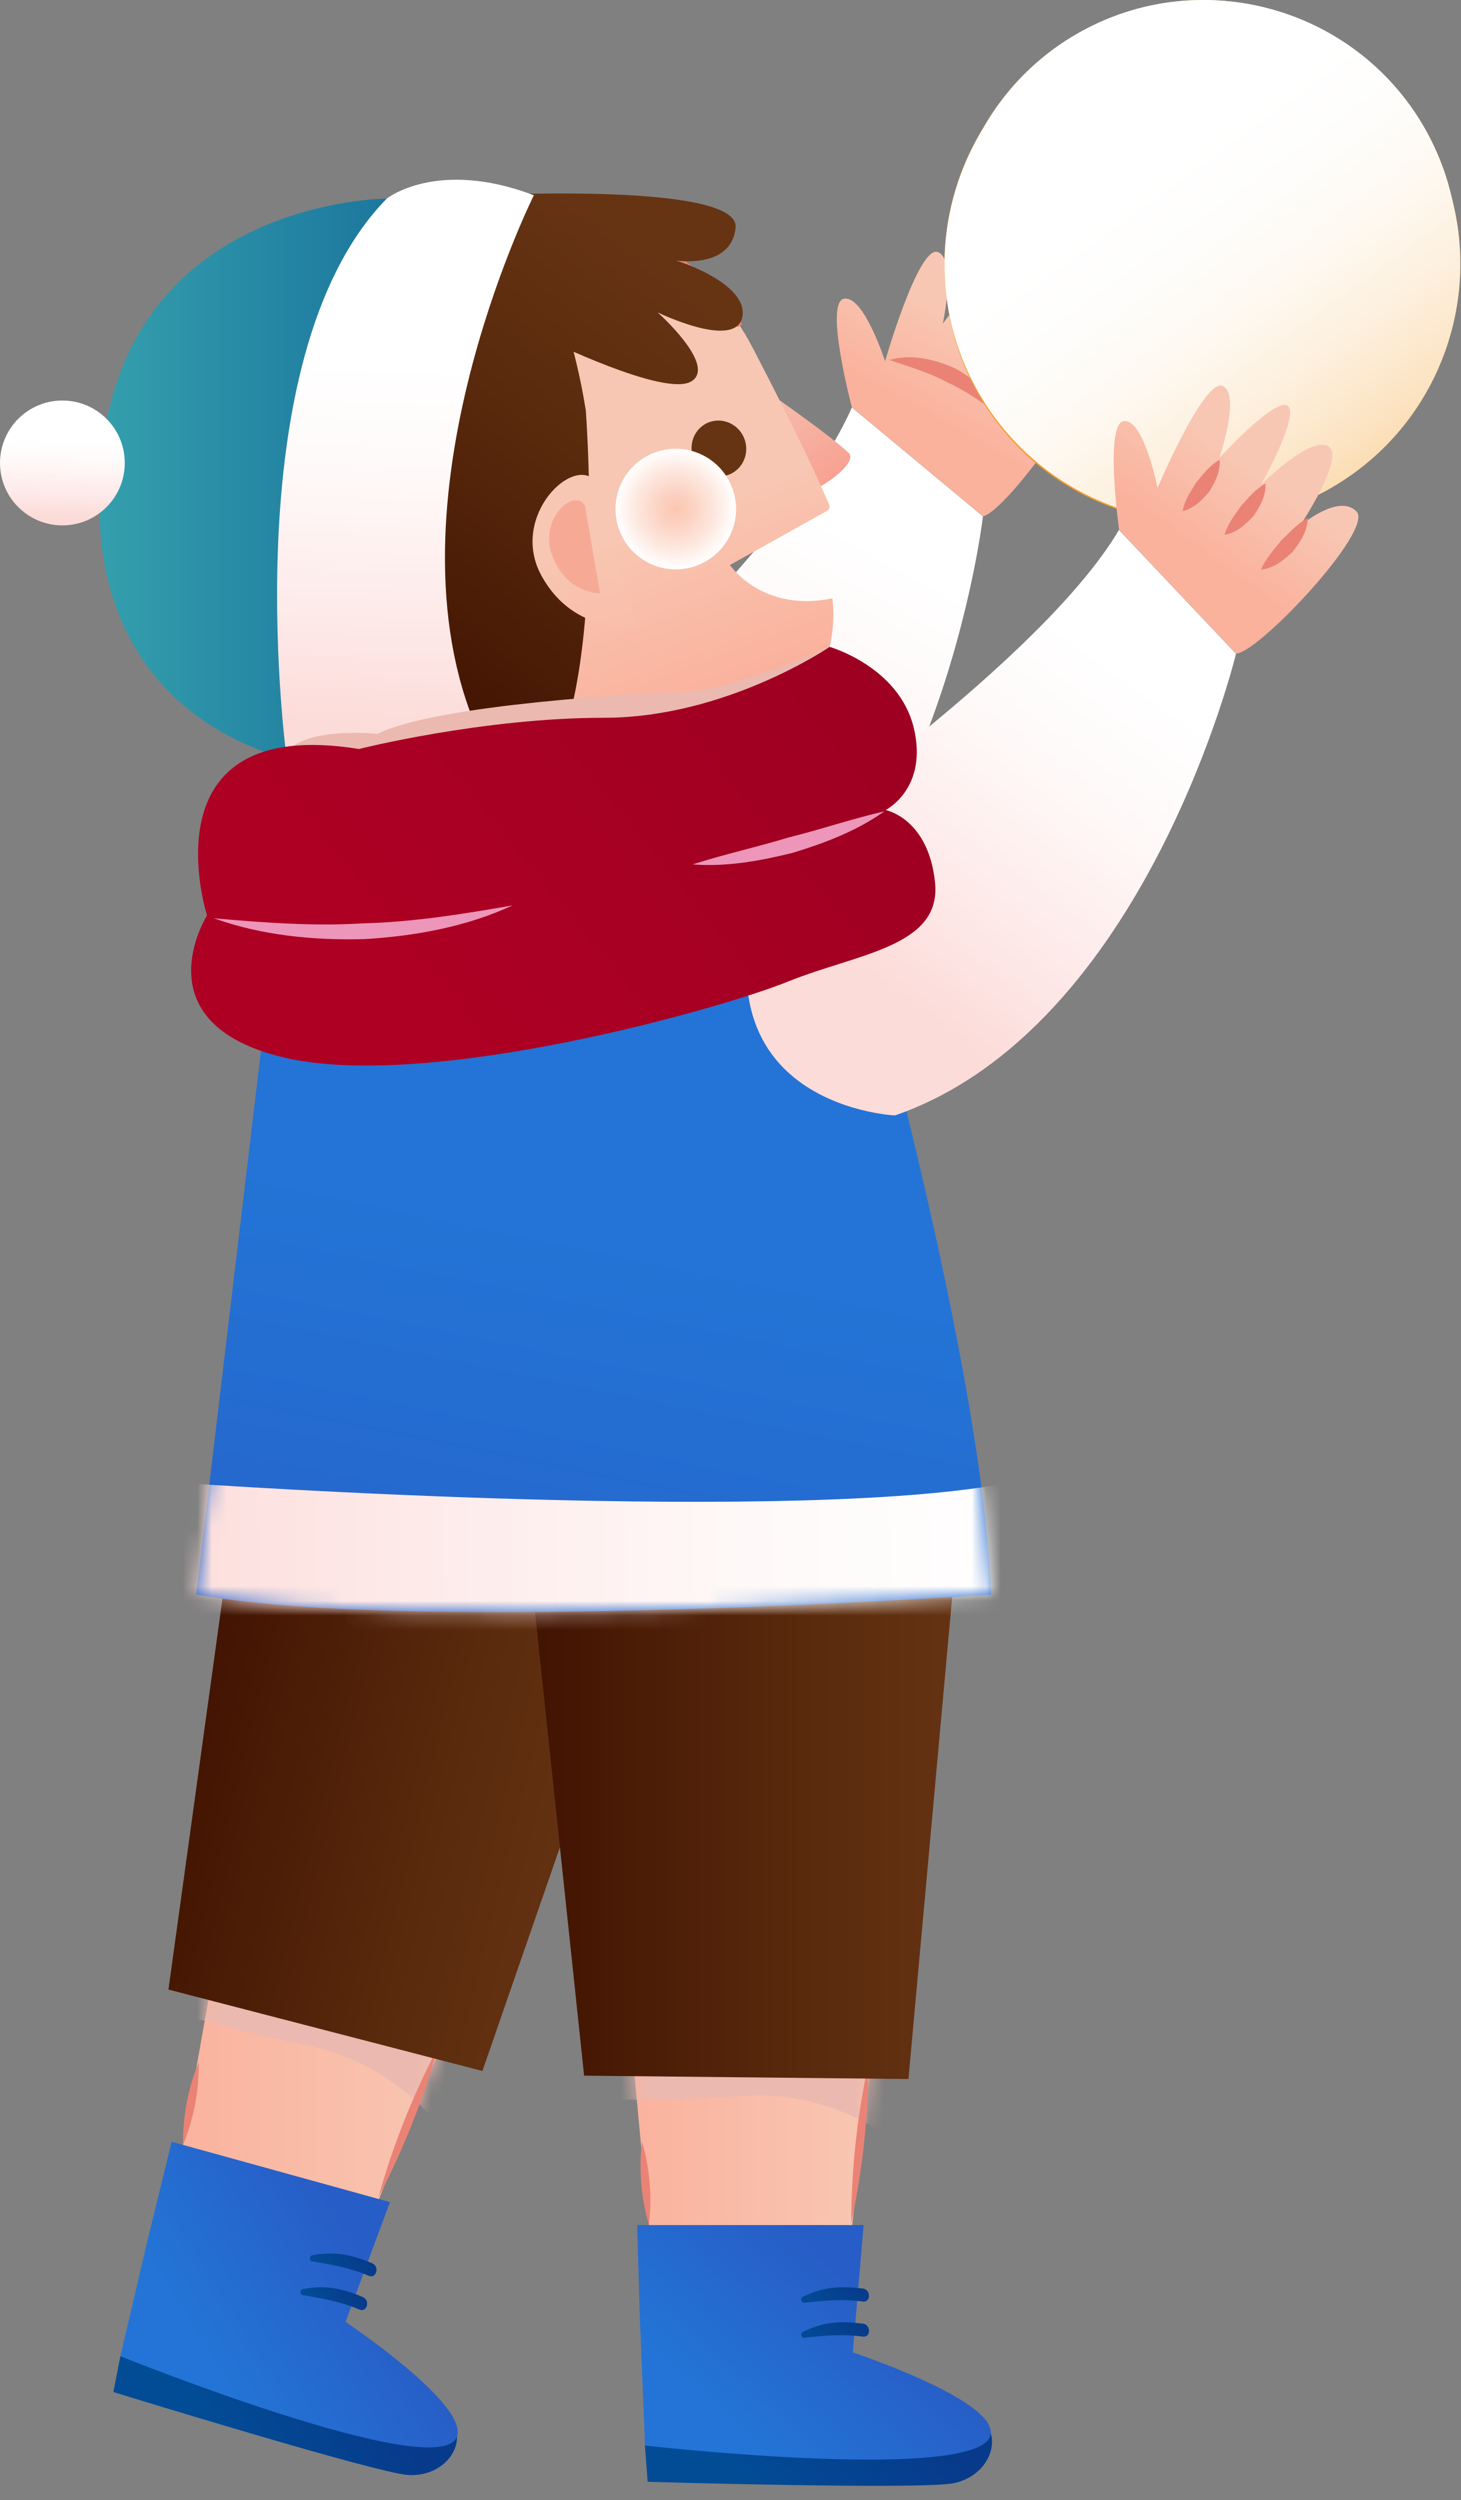 <svg width="100" height="171" viewBox="0 0 100 171" fill="none" xmlns="http://www.w3.org/2000/svg"><rect x="0" y="0" width="100" height="171" fill="#808080" stroke="none"/><path d="M37.69 51.796s16.47-14.44 20.62-23.93l8.97 7.45s-3.06 26.19-19.39 34.16c0 0-15.76 1.21-10.21-17.67l.01-.01z" fill="url(#paint0_linear_2126_150984)"/><path d="M58.31 27.866s-1.9-7.15-.55-7.43c1.35-.28 2.82 4.27 2.82 4.27s2.27-7.88 3.59-7.47c1.32.42.36 4.91.36 4.91s3.35-4.67 4.23-4.09c.88.59-1.17 5.56-1.17 5.56s2.9-3.69 4.23-3.16c1.33.53-1.27 5.69-1.27 5.69s2.34-2.59 3.74-1.49c1.4 1.1-5.54 10.47-7.01 10.65l-8.97-7.45v.01z" fill="url(#paint1_linear_2126_150984)"/><path d="M44.14 167.266l.19 2.49s19.02.56 21.02.08c2-.48 2.84-2.2 2.46-3.42l-23.67.85z" fill="url(#paint2_linear_2126_150984)"/><path d="M43.2 137.756c-.28.24 1.7 19.21 1.7 19.21h12.88l2.24-19.56s-15.3-.98-16.82.36v-.01z" fill="url(#paint3_linear_2126_150984)"/><mask id="mask0_2126_150984" style="mask-type:luminance" maskUnits="userSpaceOnUse" x="43" y="137" width="18" height="20"><path d="M43.2 137.756c-.28.24 1.7 19.21 1.7 19.21h12.88l2.24-19.56s-15.3-.98-16.82.36v-.01z" fill="#fff"/></mask><g mask="url(#mask0_2126_150984)"><path d="M60.16 145.746s-3.82-2.74-9.19-2.39c-5.37.36-9.78.24-9.78.24l1.19-4.77s11.09-1.43 14.67 0 4.65 5.61 3.1 6.92h.01z" fill="#EBB9AF"/></g><path d="M43.82 159.306l-.21-7.11h15.5l-.74 8.71s9.59 3.17 9.45 5.52c-.21 3.5-23.67.85-23.67.85l-.32-7.96-.01-.01z" fill="url(#paint4_linear_2126_150984)"/><path d="M59.05 156.536c-1.56-.18-2.71-.12-4.11.57-.18.09-.1.42.11.4 1.38-.15 2.62-.27 4.01-.08.56.07.56-.82 0-.89h-.01z" fill="url(#paint5_linear_2126_150984)"/><path d="M59.05 158.936c-1.56-.19-2.71-.12-4.11.57-.18.09-.1.42.11.4 1.38-.15 2.62-.27 4.01-.08.56.07.56-.82 0-.89h-.01z" fill="url(#paint6_linear_2126_150984)"/><path d="M59.45 141.096c-.02 3.7-.41 7.36-1.19 10.97.01-3.7.41-7.36 1.19-10.97zm-15.51 5.37c.54 1.88.7 3.79.48 5.73-.55-1.88-.7-3.79-.48-5.73z" fill="#EA8375"/><path d="M8.24 161.166l-.48 2.45s18.19 5.61 20.24 5.68c2.05.07 3.32-1.37 3.28-2.64l-23.04-5.49z" fill="url(#paint7_linear_2126_150984)"/><path d="M15.2 132.476c-.33.16-3.48 18.96-3.48 18.96l12.42 3.43 7.37-18.26s-14.48-5.03-16.31-4.14v.01z" fill="url(#paint8_linear_2126_150984)"/><mask id="mask1_2126_150984" style="mask-type:luminance" maskUnits="userSpaceOnUse" x="11" y="132" width="21" height="23"><path d="M15.2 132.476c-.33.16-3.48 18.96-3.48 18.96l12.42 3.43 7.37-18.26s-14.48-5.03-16.31-4.14v.01z" fill="#fff"/></mask><g mask="url(#mask1_2126_150984)"><path d="M29.43 144.706s-2.95-3.66-8.22-4.75c-5.27-1.09-9.49-2.38-9.49-2.38l2.42-4.28s11.07 1.58 14.14 3.91c3.07 2.33 2.99 6.64 1.15 7.5z" fill="#EBB9AF"/></g><path d="M10.06 153.406l1.69-6.91 14.94 4.13-3.04 8.19s8.4 5.61 7.63 7.84c-1.14 3.32-23.04-5.49-23.04-5.49l1.82-7.76z" fill="url(#paint9_linear_2126_150984)"/><path d="M25.48 154.806c-1.45-.59-2.58-.84-4.12-.54-.2.04-.21.38 0 .41 1.37.23 2.6.44 3.88.99.52.22.76-.64.24-.85v-.01z" fill="url(#paint10_linear_2126_150984)"/><path d="M24.84 157.116c-1.45-.59-2.58-.84-4.12-.54-.2.04-.21.38 0 .41 1.37.23 2.6.44 3.88.99.52.22.76-.64.24-.85v-.01z" fill="url(#paint11_linear_2126_150984)"/><path d="M29.98 140.026c-1 3.56-2.36 6.98-4.08 10.26 1-3.56 2.36-6.98 4.08-10.26zm-16.38 1.04c.02 1.95-.33 3.84-1.07 5.65-.03-1.95.33-3.84 1.07-5.65z" fill="#EA8375"/><path d="M44.61 108.216l-11.59 33.44-21.49-5.57 4.76-34.42s25.71 3.78 28.32 6.55z" fill="url(#paint12_linear_2126_150984)"/><path d="M65.38 106.956l-3.2 35.25-22.2-.23-3.66-34.56s25.86-2.52 29.07-.46h-.01z" fill="url(#paint13_linear_2126_150984)"/><path d="M58.82 63.746s8.42 29.39 9.02 45.32c0 0-39.46 2.71-54.41 0l4.81-40.36s38.56-9.02 40.58-4.96z" fill="url(#paint14_linear_2126_150984)"/><mask id="mask2_2126_150984" style="mask-type:luminance" maskUnits="userSpaceOnUse" x="13" y="62" width="55" height="49"><path d="M58.82 63.746s8.42 29.39 9.02 45.32c0 0-39.46 2.71-54.41 0l4.81-40.36s38.56-9.02 40.58-4.96z" fill="#fff"/></mask><g mask="url(#mask2_2126_150984)"><path d="M12.97 101.466s42.8 2.98 56.99-.23l-1.37 9.15s-46.46 4.58-54.01 1.6c-7.55-2.98-1.6-10.53-1.6-10.53l-.01.01z" fill="url(#paint15_linear_2126_150984)"/></g><path d="M52.8 26.986s4.2 2.92 5.29 4c.73.72-2.33 2.72-2.56 2.49-.23-.23-4.51-7.58-2.73-6.49z" fill="url(#paint16_linear_2126_150984)"/><path d="M33.36 14.086s12.35-1.5 18.22 9.82c4.06 7.82 4.83 9.88 5.17 10.6.08.18 0 .38-.18.46l-6.61 3.68s2.19 3.28 7.01 2.28c0 0 .93 5.43-3.96 8.94s-12.26 2.17-15.36-.77c-3.1-2.95-11.53-4.79-12.84-12.65-1.31-7.86-1.68-22.38 8.55-22.36z" fill="url(#paint17_linear_2126_150984)"/><path d="M50.64 22.286c-6.15-9.55-17.28-8.2-17.28-8.2-10.24-.02-9.86 14.5-8.55 22.36 1.31 7.86 9.74 9.71 12.84 12.65 3.1 2.95 10.47 4.29 15.36.77 2.32-1.67 3.33-3.77 3.75-5.52" stroke="#EA8375" stroke-width=".38" stroke-miterlimit="10"/><path d="M40.09 27.996s1.96 24.88-5.25 27.22c-7.2 2.34-25.3-5.95-23.14-22.86 2.01-15.65 11.71-18.09 18.91-19.16 7.2-1.07 9.47 14.8 9.47 14.8h.01z" fill="url(#paint18_linear_2126_150984)"/><path d="M31.58 13.426c.48-.05 19.07-1.07 18.77 2.14-.31 3.2-5.04 2.14-4.58 2.14.46 0 5.49 1.68 5.04 3.97-.46 2.29-5.8-.31-5.8-.31s4.12 3.66 2.29 4.73c-1.83 1.07-9.92-2.9-9.92-2.9s-14.8-8.85-5.8-9.77z" fill="url(#paint19_linear_2126_150984)"/><path d="M40.83 33.016l2.79 9.83s-4.28.67-6.55-3.45c-2.27-4.12 2.32-8.45 3.76-6.38z" fill="url(#paint20_linear_2126_150984)"/><path d="M40.05 34.616l1.02 5.97s-2.26.05-3.26-2.55c-1-2.59 1.58-4.75 2.24-3.42z" fill="#F6AA96"/><path d="M47.53 31.506c.47.95 1.6 1.35 2.52.89.92-.46 1.29-1.6.83-2.55-.47-.95-1.6-1.35-2.52-.89-.92.46-1.29 1.6-.83 2.55z" fill="#663413"/><path style="mix-blend-mode:multiply" d="M50.09 33.306a4.12 4.12 0 01-2.32 5.35 4.12 4.12 0 01-5.35-2.32 4.12 4.12 0 012.32-5.35c2.12-.84 4.51.2 5.35 2.32z" fill="url(#paint21_radial_2126_150984)"/><path d="M26.47 13.586s-17.39 0-19.45 16.94c-1.99 16.32 8.93 21.06 15.33 21.97l4.12-38.91z" fill="url(#paint22_linear_2126_150984)"/><path d="M36.54 13.356s-10.99 21.97-3.43 37.54l-13.43 1.45s-3.97-27.77 6.79-38.76c0 0 3.43-2.75 10.07-.23z" fill="url(#paint23_linear_2126_150984)"/><path d="M56.79 44.246s-6.67 2.95-9.73 3.06c-3.06.11-17.09.85-21.22 2.89 0 0-4.3-.45-5.94.96l10.13 1.47 17.77-2.77s8.26-4.2 8.99-5.61z" fill="#EBB9AF"/><path d="M8.54 31.666c0 2.36-1.91 4.27-4.27 4.27-2.36 0-4.27-1.91-4.27-4.27 0-2.36 1.91-4.27 4.27-4.27 2.36 0 4.27 1.91 4.27 4.27z" fill="url(#paint24_linear_2126_150984)"/><path d="M53.25 57.526s18.08-12.36 23.34-21.28l8.01 8.47s-6.18 25.63-23.34 31.58c0 0-15.79-.69-8.01-18.77z" fill="url(#paint25_linear_2126_150984)"/><path d="M60.85 24.626c1.49-.43 3.08-.07 4.48.55 1.34.73 2.6 1.77 3.15 3.22-1.26-.85-2.36-1.67-3.64-2.24-1.23-.67-2.55-1.05-3.99-1.54v.01z" fill="#EA8375"/><path d="M66.95 26.946c4.74 8.35 15.39 11.29 23.74 6.55 8.35-4.74 11.29-15.39 6.55-23.74-4.74-8.35-15.39-11.29-23.74-6.55-8.35 4.74-11.29 15.39-6.55 23.74zm9.82-10.06l7.12-4.04 4.04 7.12-7.12 4.04-4.04-7.12zm-9.52 10.41c5.09 8.3 15.99 10.91 24.29 5.81 8.3-5.09 10.91-15.99 5.81-24.29-5.09-8.3-15.99-10.91-24.29-5.81-8.3 5.09-10.91 15.99-5.81 24.29zm9.61-10.54l7.08-4.34 4.34 7.08-7.08 4.34-4.34-7.08z" fill="url(#paint26_linear_2126_150984)"/><path d="M67.25 26.006c4.74 8.35 15.39 11.29 23.74 6.55 8.35-4.74 11.29-15.39 6.55-23.74C92.8.466 82.15-2.474 73.8 2.266c-8.35 4.74-11.29 15.39-6.55 23.74zm9.83-10.06l7.12-4.04 4.04 7.12-7.12 4.04-4.04-7.12zm-9.83 10.06c4.74 8.35 15.39 11.29 23.74 6.55 8.35-4.74 11.29-15.39 6.55-23.74C92.8.466 82.15-2.474 73.8 2.266c-8.35 4.74-11.29 15.39-6.55 23.74zm9.83-10.06l7.12-4.04 4.04 7.12-7.12 4.04-4.04-7.12z" fill="url(#paint27_linear_2126_150984)"/><path d="M69.96 24.466c3.9 6.87 12.62 9.27 19.49 5.37 6.87-3.9 9.27-12.62 5.37-19.49-3.9-6.87-12.62-9.27-19.49-5.37-6.87 3.9-9.27 12.62-5.37 19.49zm7.12-8.52l7.12-4.04 4.04 7.12-7.12 4.04-4.04-7.12z" fill="url(#paint28_linear_2126_150984)"/><path d="M80.57 23.676l-4.3-7.57a.524.524 0 01.2-.71l7.57-4.3c.25-.14.57-.05.71.2l4.3 7.57c.14.25.05.57-.2.71l-7.57 4.3c-.25.14-.57.05-.71-.2zm6.35-5.4l-2.76-4.86a.524.524 0 00-.71-.2l-4.86 2.76c-.25.14-.34.46-.2.71l2.76 4.86c.14.25.46.34.71.2l4.86-2.76c.25-.14.34-.46.2-.71z" fill="url(#paint29_linear_2126_150984)"/><g style="mix-blend-mode:multiply"><path d="M86.92 18.276l-2.76-4.86a.524.524 0 00-.71-.2l-4.86 2.76c-.25.14-.34.46-.2.71l2.76 4.86c.14.25.46.34.71.2l4.86-2.76c.25-.14.34-.46.2-.71zm-6.35 5.4l-4.3-7.57a.524.524 0 01.2-.71l7.57-4.3c.25-.14.57-.05.71.2l4.3 7.57c.14.25.05.57-.2.71l-7.57 4.3c-.25.14-.57.05-.71-.2z" fill="#FDE3B1"/><path d="M86.86 18.266l-2.72-4.79a.509.509 0 00-.7-.19l-4.79 2.72c-.25.14-.33.45-.19.7l2.72 4.79c.14.25.45.33.7.19l4.79-2.72c.25-.14.33-.45.19-.7zm-6.26 5.32l-4.24-7.47a.518.518 0 01.19-.7l7.47-4.24c.25-.14.56-.05.7.19l4.24 7.47c.14.25.05.56-.19.7l-7.47 4.24c-.25.14-.56.05-.7-.19z" fill="#FCE5B9"/><path d="M86.81 18.246l-2.69-4.73a.508.508 0 00-.69-.19l-4.73 2.69c-.24.14-.33.45-.19.69l2.69 4.73c.14.24.45.33.69.19l4.73-2.69c.24-.14.33-.45.19-.69zm-6.18 5.26l-4.18-7.37a.508.508 0 01.19-.69l7.37-4.18c.24-.14.55-.05.69.19l4.18 7.37c.14.24.05.55-.19.69l-7.37 4.18c-.24.14-.55.05-.69-.19z" fill="#FCE7C1"/><path d="M86.75 18.236l-2.65-4.66a.505.505 0 00-.68-.19l-4.66 2.65c-.24.14-.32.44-.19.68l2.65 4.66c.14.24.44.32.68.19l4.66-2.65c.24-.14.32-.44.19-.68zm-6.1 5.18l-4.13-7.27a.497.497 0 01.19-.68l7.27-4.13c.24-.14.54-.05.68.19l4.13 7.27c.14.24.05.54-.19.68l-7.27 4.13c-.24.14-.54.05-.68-.19z" fill="#FBEAC8"/><path d="M86.69 18.226l-2.61-4.6a.491.491 0 00-.67-.19l-4.6 2.61c-.24.13-.32.43-.19.67l2.61 4.6c.13.24.43.32.67.19l4.6-2.61c.24-.13.32-.43.19-.67zm-6.01 5.11l-4.07-7.17a.491.491 0 01.19-.67l7.17-4.07c.24-.13.54-.05.67.18l4.07 7.17c.13.24.05.54-.19.67l-7.17 4.07c-.24.13-.54.05-.67-.19v.01z" fill="#FAECD0"/><path d="M86.63 18.216l-2.57-4.54a.488.488 0 00-.66-.18l-4.54 2.57c-.23.13-.31.43-.18.66l2.57 4.54c.13.23.43.31.66.18l4.54-2.57c.23-.13.31-.43.18-.66zm-5.92 5.03l-4.01-7.07a.488.488 0 01.18-.66l7.07-4.01c.23-.13.53-.05.66.18l4.01 7.07c.13.23.05.53-.18.66l-7.07 4.01c-.23.13-.53.05-.66-.18z" fill="#FAEED8"/><path d="M86.57 18.196l-2.54-4.47a.476.476 0 00-.65-.18l-4.47 2.54c-.23.13-.31.42-.18.65l2.54 4.47c.13.23.42.31.65.18l4.47-2.54c.23-.13.31-.42.18-.65zm-5.84 4.97l-3.95-6.97a.476.476 0 01.18-.65l6.97-3.95c.23-.13.52-.05.65.18l3.95 6.97c.13.23.05.52-.18.65l-6.97 3.95c-.23.13-.52.05-.65-.18z" fill="#F9F0E0"/><path d="M86.52 18.186l-2.5-4.41a.467.467 0 00-.64-.18l-4.41 2.5c-.23.13-.31.42-.18.64l2.5 4.41c.13.23.42.31.64.18l4.41-2.5c.23-.13.31-.42.18-.64zm-5.76 4.89l-3.9-6.86a.464.464 0 01.18-.64l6.86-3.9c.23-.13.51-.05.64.18l3.9 6.86c.13.23.05.51-.18.64l-6.86 3.9c-.23.13-.51.05-.64-.18z" fill="#F8F3E7"/><path d="M86.46 18.176L84 13.836a.46.46 0 00-.63-.17l-4.34 2.46a.46.46 0 00-.17.63l2.46 4.34c.13.22.41.3.63.17l4.34-2.46c.22-.13.3-.41.17-.63zm-5.67 4.82l-3.84-6.76a.458.458 0 01.17-.63l6.76-3.84c.22-.13.51-.05.63.17l3.84 6.76c.13.22.05.51-.17.63l-6.76 3.84c-.22.13-.51.05-.63-.17z" fill="#F8F5EF"/></g><path style="mix-blend-mode:multiply" d="M99.38 13.586a17.43 17.43 0 00-1.84-4.77C92.8.466 82.15-2.474 73.8 2.266a17.238 17.238 0 00-6.46 6.45c-3.43 5.5-3.71 12.7-.09 18.59 5.09 8.3 15.99 10.91 24.29 5.81 6.78-4.16 9.76-12.2 7.84-19.52v-.01z" fill="url(#paint30_linear_2126_150984)"/><path d="M24.55 51.236s8.46-2.14 16.8-2.14 15.44-4.85 15.44-4.85 4.73 1.35 5.75 5.52c1.01 4.17-1.92 5.64-1.92 5.64s2.93.56 3.38 4.96c.45 4.4-5.3 4.85-10.03 6.76-4.73 1.92-24.8 7.55-34.61 5.19-9.81-2.37-5.19-9.7-5.19-9.7s-4.4-13.75 10.37-11.39l.01.01z" fill="url(#paint31_linear_2126_150984)"/><path d="M14.62 62.806c3.46.31 6.86.56 10.27.35 3.41-.09 6.78-.63 10.2-1.23-3.17 1.47-6.67 2.1-10.15 2.31-3.49.09-7.03-.25-10.31-1.43h-.01zm45.9-7.3c-1.9 1.34-4.07 2.16-6.27 2.83-2.23.55-4.52.97-6.84.79 2.2-.71 4.39-1.18 6.55-1.84 2.19-.54 4.31-1.27 6.56-1.79v.01z" fill="#ED96B9"/><path d="M76.6 36.236s-1.03-7.32.34-7.44c1.37-.11 2.29 4.58 2.29 4.58s3.2-7.55 4.46-6.98c1.26.57-.23 4.92-.23 4.92s3.89-4.23 4.69-3.55c.8.69-1.83 5.38-1.83 5.38s3.32-3.32 4.58-2.63c1.26.69-1.95 5.49-1.95 5.49s2.63-2.29 3.89-1.03c1.26 1.26-6.75 9.73-8.24 9.73l-8.01-8.47h.01z" fill="url(#paint32_linear_2126_150984)"/><path d="M83.48 31.436c.06.86-.32 1.53-.7 2.18-.49.57-1.01 1.14-1.84 1.35.17-.84.59-1.38.95-1.99.47-.53.85-1.1 1.59-1.53v-.01zm3.14 1.64c.03.88-.39 1.57-.82 2.22-.54.57-1.11 1.13-1.99 1.29.26-.84.72-1.37 1.13-1.98.5-.53.92-1.1 1.68-1.54v.01zm2.89 2.35c-.02.93-.51 1.64-1.02 2.3-.6.57-1.26 1.13-2.18 1.24.36-.84.9-1.37 1.37-1.98.56-.53 1.04-1.11 1.83-1.56z" fill="#EA8375"/><defs><linearGradient id="paint0_linear_2126_150984" x1="45.648" y1="60.403" x2="58.688" y2="36.688" gradientUnits="userSpaceOnUse"><stop stop-color="#FCDCD9"/><stop offset=".26" stop-color="#FDE8E7"/><stop offset=".69" stop-color="#FEF9F8"/><stop offset="1" stop-color="#fff"/></linearGradient><linearGradient id="paint1_linear_2126_150984" x1="63.234" y1="28.221" x2="66.547" y2="22.291" gradientUnits="userSpaceOnUse"><stop stop-color="#FAB29D"/><stop offset="1" stop-color="#F8C7B3"/></linearGradient><linearGradient id="paint2_linear_2126_150984" x1="60.04" y1="163.276" x2="52.57" y2="171.376" gradientUnits="userSpaceOnUse"><stop stop-color="#073A8A"/><stop offset="1" stop-color="#024C96"/></linearGradient><linearGradient id="paint3_linear_2126_150984" x1="43.17" y1="147.006" x2="60.02" y2="147.006" gradientUnits="userSpaceOnUse"><stop stop-color="#FAB29D"/><stop offset="1" stop-color="#F8C7B3"/></linearGradient><linearGradient id="paint4_linear_2126_150984" x1="58.56" y1="156.346" x2="49.93" y2="165.696" gradientUnits="userSpaceOnUse"><stop stop-color="#275DC6"/><stop offset="1" stop-color="#2374D6"/></linearGradient><linearGradient id="paint5_linear_2126_150984" x1="58.43" y1="155.836" x2="56" y2="158.466" gradientUnits="userSpaceOnUse"><stop stop-color="#073A8A"/><stop offset="1" stop-color="#024C96"/></linearGradient><linearGradient id="paint6_linear_2126_150984" x1="58.43" y1="158.226" x2="55.999" y2="160.866" gradientUnits="userSpaceOnUse"><stop stop-color="#073A8A"/><stop offset="1" stop-color="#024C96"/></linearGradient><linearGradient id="paint7_linear_2126_150984" x1="24.633" y1="161.576" x2="15.274" y2="167.392" gradientUnits="userSpaceOnUse"><stop stop-color="#073A8A"/><stop offset="1" stop-color="#024C96"/></linearGradient><linearGradient id="paint8_linear_2126_150984" x1="11.72" y1="143.626" x2="31.51" y2="143.626" gradientUnits="userSpaceOnUse"><stop stop-color="#FAB29D"/><stop offset="1" stop-color="#F8C7B3"/></linearGradient><linearGradient id="paint9_linear_2126_150984" x1="25.054" y1="154.502" x2="14.244" y2="161.213" gradientUnits="userSpaceOnUse"><stop stop-color="#275DC6"/><stop offset="1" stop-color="#2374D6"/></linearGradient><linearGradient id="paint10_linear_2126_150984" x1="25.065" y1="153.976" x2="22.021" y2="155.863" gradientUnits="userSpaceOnUse"><stop stop-color="#073A8A"/><stop offset="1" stop-color="#024C96"/></linearGradient><linearGradient id="paint11_linear_2126_150984" x1="24.428" y1="156.28" x2="21.382" y2="158.176" gradientUnits="userSpaceOnUse"><stop stop-color="#073A8A"/><stop offset="1" stop-color="#024C96"/></linearGradient><linearGradient id="paint12_linear_2126_150984" x1="12.283" y1="117.935" x2="41.964" y2="125.296" gradientUnits="userSpaceOnUse"><stop stop-color="#411301"/><stop offset=".61" stop-color="#5A2A0D"/><stop offset="1" stop-color="#663413"/></linearGradient><linearGradient id="paint13_linear_2126_150984" x1="36.35" y1="124.176" x2="66.93" y2="124.176" gradientUnits="userSpaceOnUse"><stop stop-color="#411301"/><stop offset=".61" stop-color="#5A2A0D"/><stop offset="1" stop-color="#663413"/></linearGradient><linearGradient id="paint14_linear_2126_150984" x1="35.23" y1="126.826" x2="43.77" y2="85.326" gradientUnits="userSpaceOnUse"><stop stop-color="#275DC6"/><stop offset="1" stop-color="#2374D6"/></linearGradient><linearGradient id="paint15_linear_2126_150984" x1="8.999" y1="107.356" x2="70.449" y2="106.676" gradientUnits="userSpaceOnUse"><stop stop-color="#FCDCD9"/><stop offset=".26" stop-color="#FDE8E7"/><stop offset=".69" stop-color="#FEF9F8"/><stop offset="1" stop-color="#fff"/></linearGradient><linearGradient id="paint16_linear_2126_150984" x1="56.965" y1="32.513" x2="53.5" y2="27.131" gradientUnits="userSpaceOnUse"><stop stop-color="#F8A292"/><stop offset="1" stop-color="#F5BCAC"/></linearGradient><linearGradient id="paint17_linear_2126_150984" x1="45.485" y1="48.419" x2="41.105" y2="36.696" gradientUnits="userSpaceOnUse"><stop stop-color="#FAB29D"/><stop offset="1" stop-color="#F8C7B3"/></linearGradient><linearGradient id="paint18_linear_2126_150984" x1="21.34" y1="43.526" x2="42.85" y2="16.526" gradientUnits="userSpaceOnUse"><stop stop-color="#411301"/><stop offset=".61" stop-color="#5A2A0D"/><stop offset="1" stop-color="#663413"/></linearGradient><linearGradient id="paint19_linear_2126_150984" x1="20.3" y1="42.706" x2="41.82" y2="15.696" gradientUnits="userSpaceOnUse"><stop stop-color="#411301"/><stop offset=".61" stop-color="#5A2A0D"/><stop offset="1" stop-color="#663413"/></linearGradient><linearGradient id="paint20_linear_2126_150984" x1="43.484" y1="52.571" x2="39.105" y2="37.012" gradientUnits="userSpaceOnUse"><stop stop-color="#FAB29D"/><stop offset="1" stop-color="#F8C7B3"/></linearGradient><linearGradient id="paint22_linear_2126_150984" x1="6.78" y1="33.036" x2="26.47" y2="33.036" gradientUnits="userSpaceOnUse"><stop stop-color="#349FAD"/><stop offset="1" stop-color="#1C779E"/></linearGradient><linearGradient id="paint23_linear_2126_150984" x1="26.86" y1="49.646" x2="27.81" y2="24.886" gradientUnits="userSpaceOnUse"><stop stop-color="#FCDCD9"/><stop offset=".26" stop-color="#FDE8E7"/><stop offset=".69" stop-color="#FEF9F8"/><stop offset="1" stop-color="#fff"/></linearGradient><linearGradient id="paint24_linear_2126_150984" x1="4.13" y1="35.306" x2="4.33" y2="30.076" gradientUnits="userSpaceOnUse"><stop stop-color="#FCDCD9"/><stop offset=".26" stop-color="#FDE8E7"/><stop offset=".69" stop-color="#FEF9F8"/><stop offset="1" stop-color="#fff"/></linearGradient><linearGradient id="paint25_linear_2126_150984" x1="60.12" y1="67.026" x2="75.92" y2="45.046" gradientUnits="userSpaceOnUse"><stop stop-color="#FCDCD9"/><stop offset=".26" stop-color="#FDE8E7"/><stop offset=".69" stop-color="#FEF9F8"/><stop offset="1" stop-color="#fff"/></linearGradient><linearGradient id="paint26_linear_2126_150984" x1="63.588" y1="-1.703" x2="102.758" y2="39.815" gradientUnits="userSpaceOnUse"><stop stop-color="#F6AB3D"/><stop offset="1" stop-color="#F39223"/></linearGradient><linearGradient id="paint27_linear_2126_150984" x1="63.985" y1="-2.113" x2="102.6" y2="38.825" gradientUnits="userSpaceOnUse"><stop stop-color="#FCD774"/><stop offset="1" stop-color="#F9C265"/></linearGradient><linearGradient id="paint28_linear_2126_150984" x1="73.76" y1="9.063" x2="92.691" y2="27.34" gradientUnits="userSpaceOnUse"><stop stop-color="#FBCC64"/><stop offset="1" stop-color="#F8B84F"/></linearGradient><linearGradient id="paint29_linear_2126_150984" x1="78.405" y1="13.363" x2="86.931" y2="21.596" gradientUnits="userSpaceOnUse"><stop stop-color="#FCD46E"/><stop offset="1" stop-color="#F9C25F"/></linearGradient><linearGradient id="paint30_linear_2126_150984" x1="95.564" y1="36.159" x2="70.903" y2="2.161" gradientUnits="userSpaceOnUse"><stop stop-color="#FACF94"/><stop offset=".04" stop-color="#FAD49F"/><stop offset=".16" stop-color="#FCE3C1"/><stop offset=".29" stop-color="#FDEFDC"/><stop offset=".42" stop-color="#FEF8EF"/><stop offset=".56" stop-color="#FEFDFB"/><stop offset=".7" stop-color="#fff"/></linearGradient><linearGradient id="paint31_linear_2126_150984" x1="56.21" y1="44.276" x2="26.68" y2="68.396" gradientUnits="userSpaceOnUse"><stop stop-color="#9E0022"/><stop offset="1" stop-color="#AE0023"/></linearGradient><linearGradient id="paint32_linear_2126_150984" x1="81.44" y1="37.186" x2="85.45" y2="31.696" gradientUnits="userSpaceOnUse"><stop stop-color="#FAB29D"/><stop offset="1" stop-color="#F8C7B3"/></linearGradient><radialGradient id="paint21_radial_2126_150984" cx="0" cy="0" r="1" gradientUnits="userSpaceOnUse" gradientTransform="rotate(-21.57 114.499 -103.984) scale(4.12)"><stop stop-color="#FCC7B3"/><stop offset=".24" stop-color="#FCD0BF"/><stop offset=".66" stop-color="#FDE8E0"/><stop offset="1" stop-color="#fff"/></radialGradient></defs></svg>